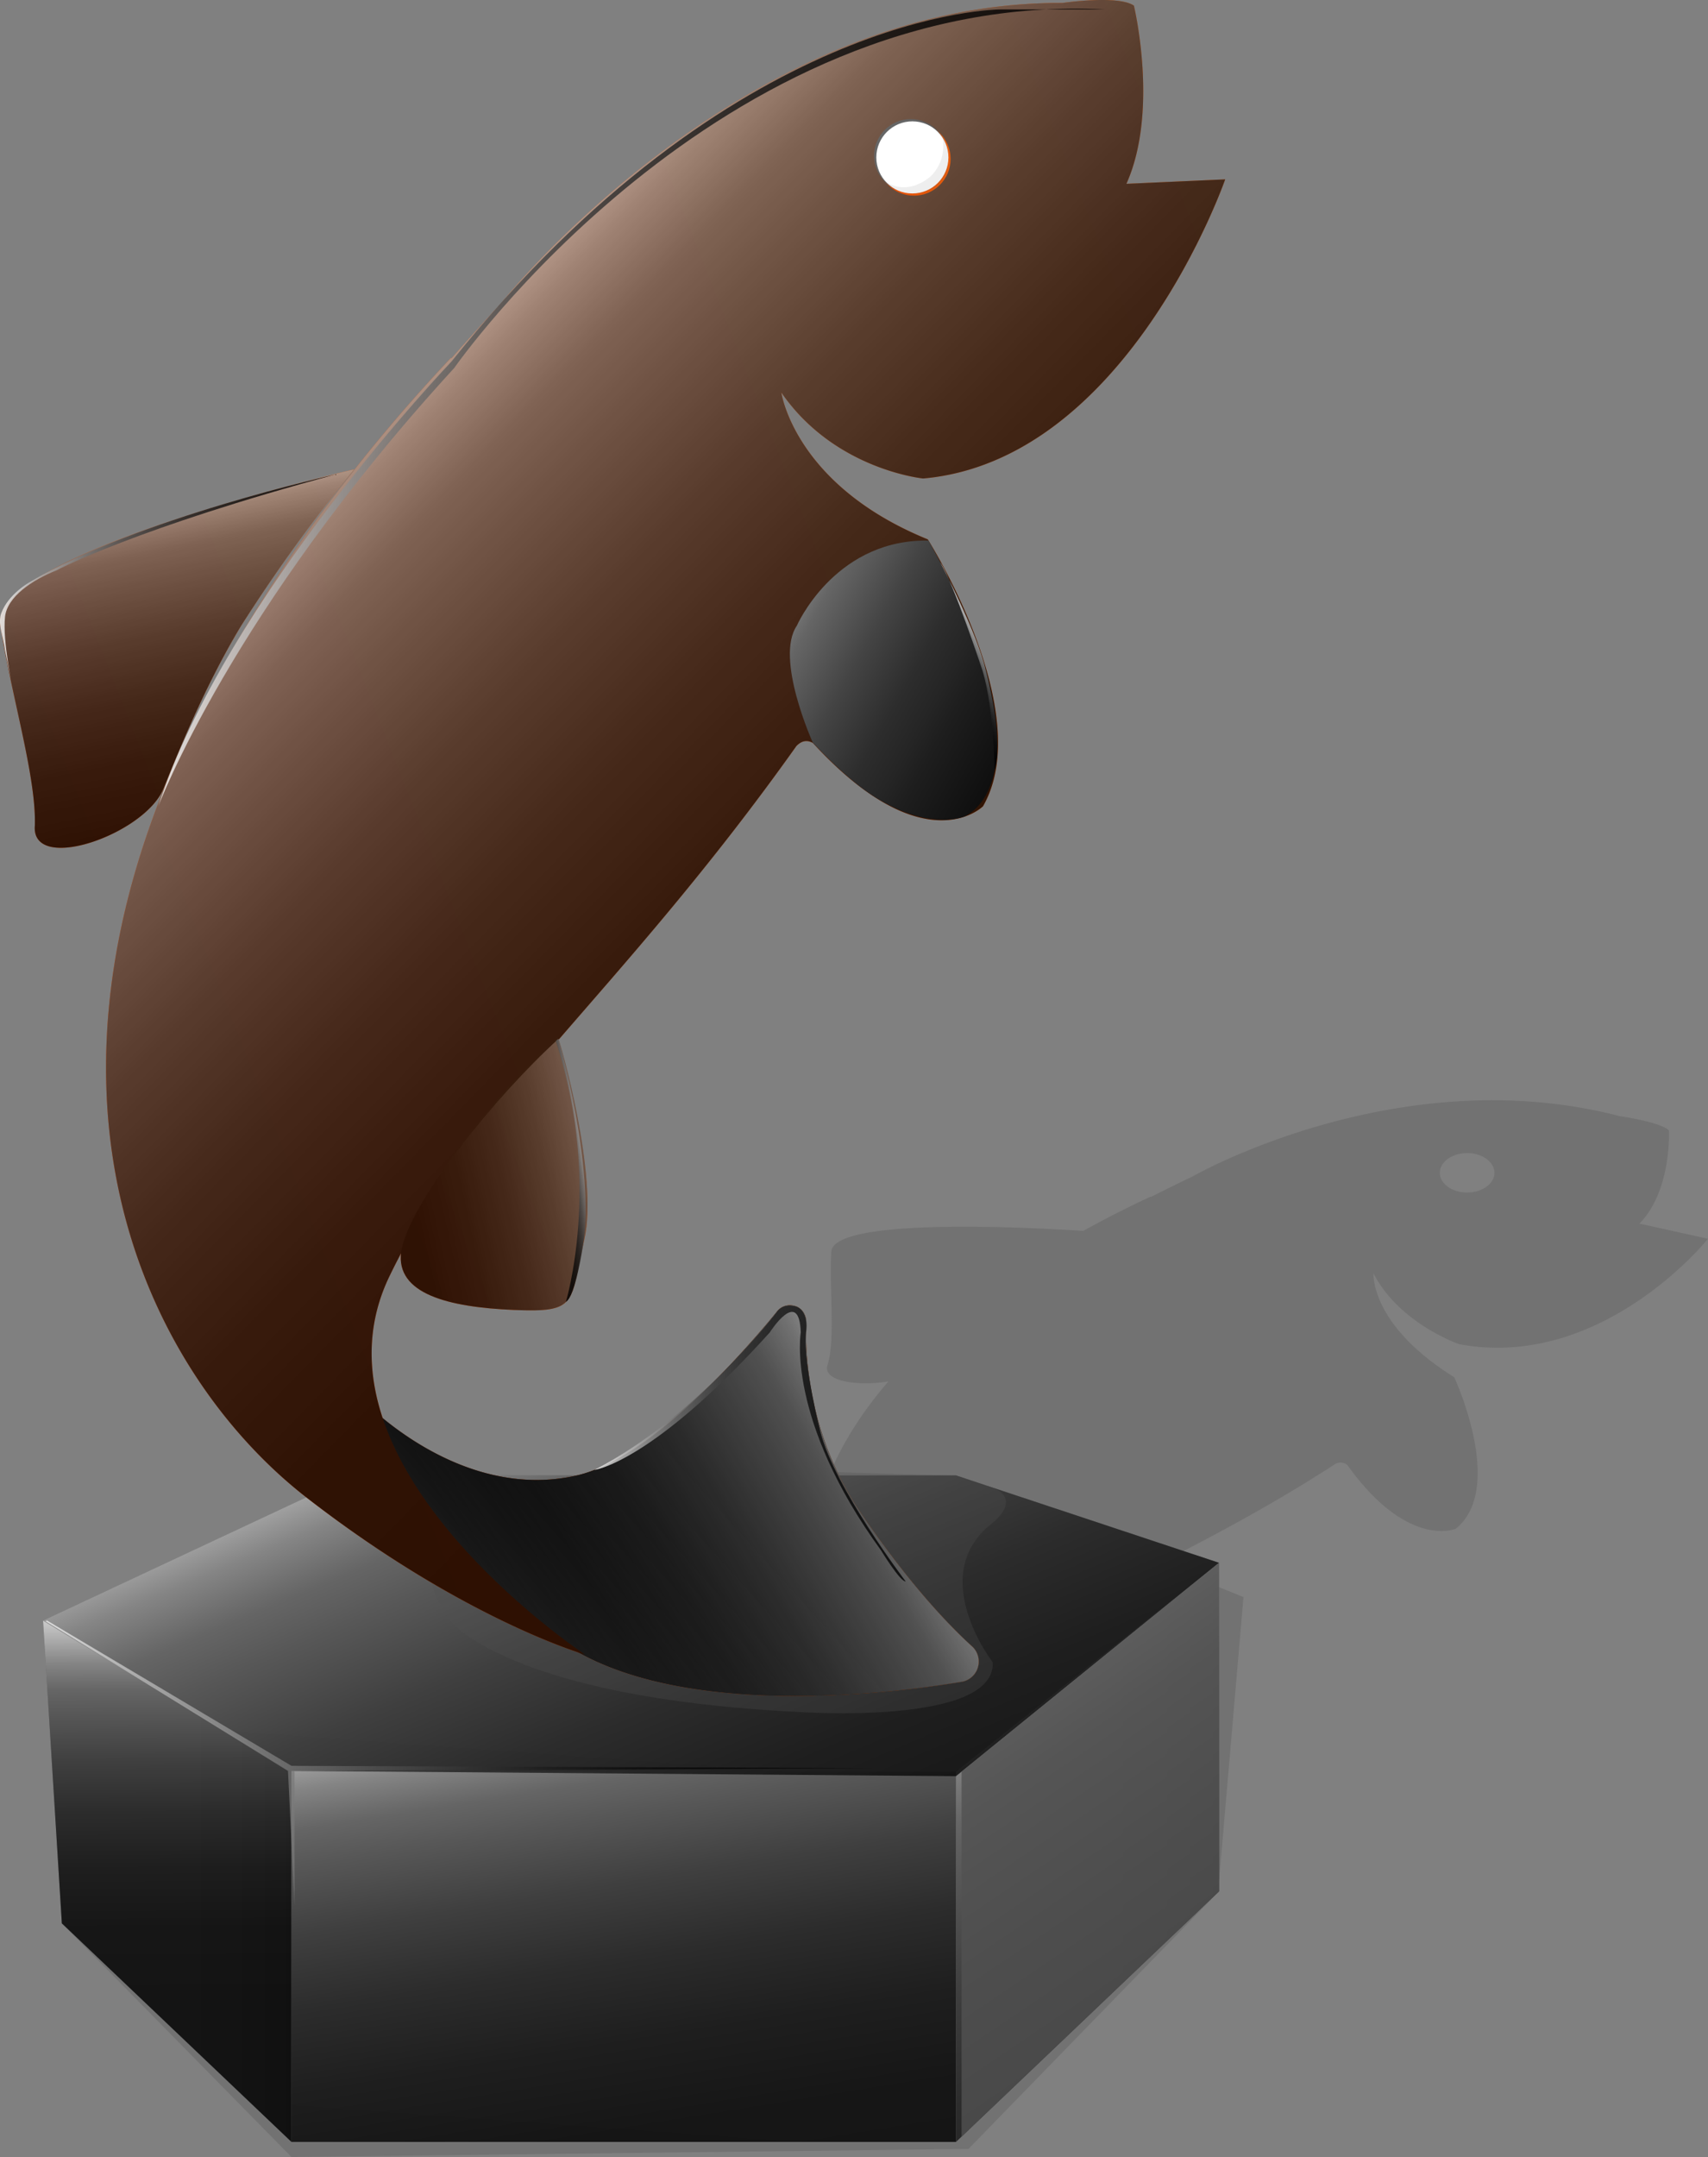 <svg xmlns="http://www.w3.org/2000/svg" xmlns:xlink="http://www.w3.org/1999/xlink" viewBox="0 0 542.95 685.42"><rect x="0" y="0" width="542.95" height="685.42" fill="#808080" stroke="none"/><defs><linearGradient id="f3d47e98-7106-4e6c-b39e-4746392a549f" x1="13.69" y1="597.8" x2="92.66" y2="597.8" gradientUnits="userSpaceOnUse"><stop offset="0" stop-color="#666"/><stop offset="0.55" stop-color="#646464"/><stop offset="0.82" stop-color="#5c5c5c"/><stop offset="1" stop-color="#515151"/></linearGradient><linearGradient id="f3978323-5a24-4a94-a9e2-06367d01e7cb" x1="197.96" y1="626.07" x2="192.21" y2="705.26" xlink:href="#f3d47e98-7106-4e6c-b39e-4746392a549f"/><linearGradient id="e13a6e21-b4bd-4ac6-a32a-a8aeb2595026" x1="303.9" y1="588.62" x2="387.51" y2="588.62" xlink:href="#f3d47e98-7106-4e6c-b39e-4746392a549f"/><linearGradient id="bafe11a2-d545-4380-ac25-66b33e3a40c4" x1="199.68" y1="518.47" x2="195.03" y2="582.44" xlink:href="#f3d47e98-7106-4e6c-b39e-4746392a549f"/><linearGradient id="a5c88363-fb24-4026-8225-096ebad5efa6" x1="53.02" y1="510.96" x2="53.69" y2="635.72" gradientUnits="userSpaceOnUse"><stop offset="0" stop-color="#fff"/><stop offset="0" stop-color="#fefefe"/><stop offset="0.08" stop-color="#bdbdbd"/><stop offset="0.14" stop-color="#8d8d8d"/><stop offset="0.19" stop-color="#707070"/><stop offset="0.21" stop-color="#656565"/><stop offset="0.27" stop-color="#545454"/><stop offset="0.39" stop-color="#363636"/><stop offset="0.52" stop-color="#1e1e1e"/><stop offset="0.66" stop-color="#0d0d0d"/><stop offset="0.81" stop-color="#030303"/><stop offset="1"/></linearGradient><linearGradient id="abe02cad-e2a8-44d7-955f-e667689a2996" x1="183.03" y1="528.32" x2="212.23" y2="709.48" xlink:href="#a5c88363-fb24-4026-8225-096ebad5efa6"/><linearGradient id="bfc1fbeb-2e19-4482-94a3-acee07b91a71" x1="300.45" y1="521.64" x2="434.5" y2="720.05" xlink:href="#a5c88363-fb24-4026-8225-096ebad5efa6"/><linearGradient id="fd631291-c670-4c2b-9838-33ebc7980634" x1="165.38" y1="421.7" x2="259.61" y2="646.65" xlink:href="#a5c88363-fb24-4026-8225-096ebad5efa6"/><linearGradient id="a72e7ff0-3b4e-4583-980e-851fb8bff987" x1="113.43" y1="533.07" x2="259.19" y2="487.73" gradientTransform="translate(-9.73 -7.44) rotate(-4.23)" gradientUnits="userSpaceOnUse"><stop offset="0" stop-color="#e34e08"/><stop offset="1" stop-color="#e75d0d"/></linearGradient><linearGradient id="aac04bea-9a0f-407f-b8d0-f59736ba839c" x1="159.86" y1="535.19" x2="237.67" y2="464.96" xlink:href="#a5c88363-fb24-4026-8225-096ebad5efa6"/><linearGradient id="bc987322-c4fb-455d-90aa-e46a0c2c2b14" x1="-9.3" y1="240.69" x2="121.23" y2="200.09" xlink:href="#a72e7ff0-3b4e-4583-980e-851fb8bff987"/><linearGradient id="b20c6abb-96f1-4558-8a90-35208e8100a8" x1="7.39" y1="359.32" x2="434.66" y2="226.43" xlink:href="#a72e7ff0-3b4e-4583-980e-851fb8bff987"/><linearGradient id="e12cce94-9ab4-4b21-b863-c5517ac008ae" x1="103.83" y1="409.58" x2="173.51" y2="387.91" xlink:href="#a72e7ff0-3b4e-4583-980e-851fb8bff987"/><linearGradient id="ef6f0311-5b7d-4f4f-8118-efae0c4c5d05" x1="292.65" y1="441.73" x2="132.23" y2="534.38" xlink:href="#a5c88363-fb24-4026-8225-096ebad5efa6"/><linearGradient id="e55febd8-e276-452e-ae2e-5c4b23ebee06" x1="49.31" y1="144.89" x2="77.62" y2="284.72" xlink:href="#a5c88363-fb24-4026-8225-096ebad5efa6"/><linearGradient id="fe18bbbe-3c02-4bf5-b340-51f863e463cd" x1="96.91" y1="109.99" x2="319.96" y2="328.75" xlink:href="#a5c88363-fb24-4026-8225-096ebad5efa6"/><linearGradient id="b737a38c-7f44-4d65-bb8d-bca3de7821d2" x1="213.19" y1="364.85" x2="112.72" y2="387.18" xlink:href="#a5c88363-fb24-4026-8225-096ebad5efa6"/><linearGradient id="efe88aa7-17b5-49c2-978d-d5d2fa24c235" x1="50.27" y1="129.54" x2="351.25" y2="129.54" gradientUnits="userSpaceOnUse"><stop offset="0" stop-color="#fff"/><stop offset="0.08" stop-color="#cacaca"/><stop offset="0.17" stop-color="#9b9b9b"/><stop offset="0.26" stop-color="#727272"/><stop offset="0.36" stop-color="#4e4e4e"/><stop offset="0.46" stop-color="#323232"/><stop offset="0.56" stop-color="#1c1c1c"/><stop offset="0.68" stop-color="#0c0c0c"/><stop offset="0.81" stop-color="#030303"/><stop offset="1"/></linearGradient><linearGradient id="bf05900e-5f44-4d54-beeb-b0f7861484e8" x1="0" y1="184.68" x2="106.82" y2="184.68" xlink:href="#efe88aa7-17b5-49c2-978d-d5d2fa24c235"/><linearGradient id="af2c4882-058b-4695-a4ed-4deff34c55cc" x1="189.01" y1="458.67" x2="287.91" y2="458.67" xlink:href="#efe88aa7-17b5-49c2-978d-d5d2fa24c235"/><linearGradient id="ea34bdee-41e0-4fce-b7f9-d8b46af9870b" x1="14.47" y1="560.21" x2="277.43" y2="560.21" gradientUnits="userSpaceOnUse"><stop offset="0" stop-color="#fff"/><stop offset="0.11" stop-color="#cacaca"/><stop offset="0.25" stop-color="#8d8d8d"/><stop offset="0.38" stop-color="#5b5b5b"/><stop offset="0.51" stop-color="#333"/><stop offset="0.62" stop-color="#171717"/><stop offset="0.72" stop-color="#060606"/><stop offset="0.8"/></linearGradient><linearGradient id="f34da704-f9d4-4369-9c4e-df095e24b362" x1="278.86" y1="50.51" x2="302.18" y2="50.51" gradientTransform="matrix(1, 0, 0, 1, 0, 0)" xlink:href="#a72e7ff0-3b4e-4583-980e-851fb8bff987"/><linearGradient id="fef6640e-bff6-4c07-a474-6824743b8a9f" x1="188.36" y1="370.45" x2="173.75" y2="372.7" xlink:href="#efe88aa7-17b5-49c2-978d-d5d2fa24c235"/><linearGradient id="b24afbf2-a39a-45af-88ec-99b8c3db1552" x1="277.86" y1="49.51" x2="301.18" y2="49.51" xlink:href="#f3d47e98-7106-4e6c-b39e-4746392a549f"/><linearGradient id="f8c8a51d-eb3b-4976-81b9-586d86919bac" x1="226.55" y1="178.69" x2="377.59" y2="263.86" gradientUnits="userSpaceOnUse"><stop offset="0" stop-color="#fff"/><stop offset="0" stop-color="#fefefe"/><stop offset="0.08" stop-color="#bdbdbd"/><stop offset="0.14" stop-color="#8d8d8d"/><stop offset="0.19" stop-color="#707070"/><stop offset="0.21" stop-color="#656565"/><stop offset="0.32" stop-color="#444"/><stop offset="0.42" stop-color="#2d2d2d"/><stop offset="0.48" stop-color="#252525"/><stop offset="0.52" stop-color="#1e1e1e"/><stop offset="0.66" stop-color="#0d0d0d"/><stop offset="0.81" stop-color="#030303"/><stop offset="1"/></linearGradient><linearGradient id="e31dc407-2f81-44ac-beae-4d925d9d6514" x1="315.54" y1="207.09" x2="298.11" y2="217.13" xlink:href="#efe88aa7-17b5-49c2-978d-d5d2fa24c235"/></defs><g style="isolation:isolate"><g id="ed266742-2273-4351-b1d3-217ee83a6d22" data-name="Layer 2"><g id="f0309b9f-13df-45aa-97f3-dfbe4546963e" data-name="Fish"><polygon points="387.51 601 307.87 682.85 92.66 685.42 19.66 611.18 387.51 601" style="fill:#515151;opacity:0.3"/><polyline points="387.51 597.8 395.28 507.51 355.75 491.4 238.46 481.54 299.78 636.11 387.51 601" style="fill:#515151;opacity:0.3"/><g style="opacity:0.3"><path d="M358,540.24c6-10,3.18-35.46,2.95-35.75-15.93,6-39.65,19.61-43.57,27.54-3,6.76,7.87,11.94,22.05,16.1S352,550.23,358,540.24Z" style="fill:#515151"/><path d="M521.15,388.82c10.36-10.51,9.37-29.65,9.37-29.65-3-2.72-15.54-4.47-15.54-4.47-70.55-18.41-136,19.21-136,19.21-2.94,1.36-7.79,3.76-13.11,6.44l-.1-.1c-7.23,3.36-14.39,7-21.42,10.89-16.68-1.09-79.58-4.43-80.1,6.67-.61,12.8,1.3,27.67-1.13,35.76-2,5.44,9.68,7,19.3,5.39-43.1,49.92-23.89,99,2.45,125.57,29.22,29.51,54,42.09,54,42.09S284.11,558.2,312.8,531.5c24.78-23.48,62.46-34.41,111.76-66.36a3.47,3.47,0,0,1,3.74.37c19.19,26.86,34.48,20.27,34.48,20.27,15.92-12.92-.51-48.16-.51-48.16-26.85-16.68-25.66-33-25.66-33,8.3,16.08,27.29,22.52,27.29,22.52,45.51,8.42,79.05-33.5,79.05-33.5Zm-54.77-9.88c-4.79,0-8.68-2.8-8.68-6.26s3.89-6.27,8.68-6.27,8.69,2.81,8.69,6.27S471.18,378.94,466.38,378.94Z" style="fill:#515151"/></g><g style="opacity:0.3"><path d="M358,540.24c6-10,3.18-35.46,2.95-35.75-15.93,6-39.65,19.61-43.57,27.54-3,6.76,7.87,11.94,22.05,16.1S352,550.23,358,540.24Z" style="fill:#515151"/></g><path d="M361.2,506.34s2.39,22.2-3.74,34.8c0,0-3.85,8.21-6.2,8.61,0,0,12.9-17.81,9.24-43.59l-.2-1.43Z" style="fill:#515151;opacity:0.3"/><polygon points="13.69 514.96 19.66 611.18 92.66 680.63 92.66 562.74 13.69 514.96" style="fill:url(#f3d47e98-7106-4e6c-b39e-4746392a549f)"/><polyline points="92.66 680.63 303.9 680.63 303.9 562.96 92.66 562.74 92.66 682.85" style="fill:url(#f3978323-5a24-4a94-a9e2-06367d01e7cb)"/><polygon points="303.9 680.63 387.51 601 387.51 496.6 303.9 562.96 303.9 680.63" style="fill:url(#e13a6e21-b4bd-4ac6-a32a-a8aeb2595026)"/><polygon points="387.51 496.6 303.9 564.4 92.66 562.74 13.69 514.96 112.23 468.84 303.9 468.84 387.51 496.6" style="fill:url(#bafe11a2-d545-4380-ac25-66b33e3a40c4)"/><polygon points="13.69 514.96 19.66 611.18 92.66 680.63 92.66 562.74 13.69 514.96" style="opacity:0.8;mix-blend-mode:color-dodge;fill:url(#a5c88363-fb24-4026-8225-096ebad5efa6)"/><polyline points="92.66 680.63 303.9 680.63 303.9 562.96 92.66 562.74 92.66 682.85" style="opacity:0.8;mix-blend-mode:color-dodge;fill:url(#abe02cad-e2a8-44d7-955f-e667689a2996)"/><polygon points="303.9 680.63 387.51 601 387.51 496.6 303.9 562.96 303.9 680.63" style="opacity:0.8;mix-blend-mode:color-dodge;fill:url(#bfc1fbeb-2e19-4482-94a3-acee07b91a71)"/><polygon points="387.51 496.6 303.9 564.4 92.66 562.74 13.69 514.96 112.23 468.84 303.9 468.84 387.51 496.6" style="opacity:0.8;mix-blend-mode:color-dodge;fill:url(#fd631291-c670-4c2b-9838-33ebc7980634)"/><path d="M143.15,515s18.19,24.44,110.66,29c0,0,62.74,4.44,61.77-15.78,0,0-21.57-27.83,0-44.34,0,0,11-8.47-2.56-11.95l-9.13-3-57.17-1.7-36.88,2S111.32,471.32,143.15,515Z" style="fill:#515151;opacity:0.3"/><path d="M273.93,481.14c-15.3-22.09-18.13-45.8-17.66-61.18a5.15,5.15,0,0,0-9.13-3.36c-14.62,17.82-41.34,46.83-63.39,52.16-38.29,9-69.35-24.79-69.35-24.79,12.36,30,34.29,59.58,66.24,79.24,35.26,22.17,97.65,15.75,124.69,11.27a6.54,6.54,0,0,0,3.79-11.21C300.83,515.75,288.4,502.4,273.93,481.14Z" style="fill:url(#a72e7ff0-3b4e-4583-980e-851fb8bff987)"/><path d="M273.93,481.14c-15.3-22.09-18.13-45.8-17.66-61.18a5.15,5.15,0,0,0-9.13-3.36c-14.62,17.82-41.34,46.83-63.39,52.16-38.29,9-69.35-24.79-69.35-24.79,12.36,30,34.29,59.58,66.24,79.24,35.26,22.17,97.65,15.75,124.69,11.27a6.54,6.54,0,0,0,3.79-11.21C300.83,515.75,288.4,502.4,273.93,481.14Z" style="mix-blend-mode:color-dodge;fill:url(#aac04bea-9a0f-407f-b8d0-f59736ba839c)"/><path d="M51.87,250.83c2.93-7.06,12.17-31.14,24.72-51.89a519.78,519.78,0,0,1,35.94-49.76S-3.57,175.78.08,198.66s11.47,48.28,11,63.66C9.77,277.7,45.58,265.36,51.87,250.83Z" style="fill:url(#bc987322-c4fb-455d-90aa-e46a0c2c2b14)"/><path d="M293.47,152.05c65-5.78,96-95.05,96-95.05l-31.4,1.41c10.43-23.27,2.38-56.62,2.38-56.62-5-3.45-22.74-.85-22.74-.85C235.11.44,159.12,96.59,159.12,96.59c-3.53,3.73-9.3,10.17-15.61,17.31l-.18-.12c-10.67,11.33-21.07,23.32-31,35.94l0,.05h0A460.57,460.57,0,0,0,67,218.9C-.45,345.47,47.44,437.12,97.61,476S186,525.78,186,525.78,94.33,465.15,124.07,405c25.55-52.71,73.09-89.13,129.09-167.93,1.81-1.86,3.53-1.91,5.23-1,35.56,38.72,54.1,20.13,54.1,20.13,17.17-30-17.57-84.81-17.57-84.81-42.43-17.29-46.54-46.66-46.54-46.66C265.32,149.3,293.47,152.05,293.47,152.05Z" style="fill:url(#b20c6abb-96f1-4558-8a90-35208e8100a8)"/><path d="M185.74,393.88c4.64-20.35-8.09-64.06-8.5-64.48-19.61,17.81-47.18,52.64-49.73,68.43-1.71,13.3,14.9,17.52,35.69,18.42S181.09,414.24,185.74,393.88Z" style="fill:url(#e12cce94-9ab4-4b21-b863-c5517ac008ae)"/><g style="opacity:0.8;mix-blend-mode:color-dodge"><path d="M273.93,481.14c-15.3-22.09-18.13-45.8-17.66-61.18a5.15,5.15,0,0,0-9.13-3.36c-14.62,17.82-41.34,46.83-63.39,52.16-38.29,9-69.35-24.79-69.35-24.79,12.36,30,34.29,59.58,66.24,79.24,35.26,22.17,97.65,15.75,124.69,11.27a6.54,6.54,0,0,0,3.79-11.21C300.83,515.75,288.4,502.4,273.93,481.14Z" style="fill:url(#ef6f0311-5b7d-4f4f-8118-efae0c4c5d05)"/><path d="M51.87,250.83c2.93-7.06,12.17-31.14,24.72-51.89a519.78,519.78,0,0,1,35.94-49.76S-3.57,175.78.08,198.66s11.47,48.28,11,63.66C9.77,277.7,45.58,265.36,51.87,250.83Z" style="fill:url(#e55febd8-e276-452e-ae2e-5c4b23ebee06)"/><path d="M293.47,152.05c65-5.78,96-95.05,96-95.05l-31.4,1.41c10.43-23.27,2.38-56.62,2.38-56.62-5-3.45-22.74-.85-22.74-.85C235.11.44,159.12,96.59,159.12,96.59c-3.53,3.73-9.3,10.17-15.61,17.31l-.18-.12c-10.67,11.33-21.07,23.32-31,35.94l0,.05h0A460.57,460.57,0,0,0,67,218.9C-.45,345.47,47.44,437.12,97.61,476S186,525.78,186,525.78,94.33,465.15,124.07,405c25.55-52.71,73.09-89.13,129.09-167.93,1.81-1.86,3.53-1.91,5.23-1,35.56,38.72,54.1,20.13,54.1,20.13,17.17-30-17.57-84.81-17.57-84.81-42.43-17.29-46.54-46.66-46.54-46.66C265.32,149.3,293.47,152.05,293.47,152.05Z" style="fill:url(#fe18bbbe-3c02-4bf5-b340-51f863e463cd)"/><path d="M185.74,393.88c4.64-20.35-7.82-63.33-8.23-63.75-19.61,17.81-47.45,51.91-50,67.7-1.71,13.3,14.9,17.52,35.69,18.42S181.09,414.24,185.74,393.88Z" style="fill:url(#b737a38c-7f44-4d65-bb8d-bca3de7821d2)"/></g><path d="M318.1,3S233.22,2.73,143.51,114.9c0,0-71.67,74.85-93.24,141.42,0,0,23.16-62,94.15-139.42,0,0,83.74-120.28,206.83-113.89Z" style="opacity:0.8;mix-blend-mode:color-dodge;fill:url(#efe88aa7-17b5-49c2-978d-d5d2fa24c235)"/><path d="M106.82,150.73S43.19,164.79,9.43,185c0,0-6.64,3.61-9,9.79-1.25,3.3.48,6.94,1.18,12l2.44,11.83S.75,203.82,1.6,196c.69-6.41,8.7-11.72,16.39-14.77C18,181.18,43.5,167.75,106.82,150.73Z" style="opacity:0.8;mix-blend-mode:color-dodge;fill:url(#bf05900e-5f44-4d54-beeb-b0f7861484e8)"/><path d="M247.14,416.6S222.23,449.85,189,467.09c0,0,18.31-2.3,55.7-43.69,0,0,9.35-14.69,9.85,0,0,0-4.8,27.57,25.52,69.26,0,0,6.15,10.1,7.83,9.85,0,0-22.55-29.62-27.09-47.49,0,0-5.48-21.16-4.59-31.62,0,0,1.22-6.32-2.88-8.16C253.35,415.24,249.63,413.67,247.14,416.6Z" style="opacity:0.8;mix-blend-mode:color-dodge;fill:url(#af2c4882-058b-4695-a4ed-4deff34c55cc)"/><polygon points="305.67 678.95 305.67 562.96 387.51 496.6 387.51 601 305.67 678.95" style="fill:#515151;opacity:0.8"/><polyline points="14.97 514.96 92.66 561.12 277.43 561.88 93.64 562.75 93.64 605.46 91.55 562.74 14.47 515.17" style="opacity:0.7;mix-blend-mode:color-dodge;fill:url(#ea34bdee-41e0-4fce-b7f9-d8b46af9870b)"/><circle cx="290.52" cy="50.51" r="11.66" style="fill:url(#f34da704-f9d4-4369-9c4e-df095e24b362)"/><path d="M177.51,330.13s11.76,40.57,7.82,65.58c0,0-2.38,16.26-5.45,18,0,0,11.36-37.31-2.66-81.2l-.56-1.76Z" style="opacity:0.8;mix-blend-mode:color-dodge;fill:url(#fef6640e-bff6-4c07-a474-6824743b8a9f)"/><circle cx="289.52" cy="49.51" r="11.66" style="fill:url(#b24afbf2-a39a-45af-88ec-99b8c3db1552)"/><circle cx="290.03" cy="50.02" r="11.46" style="fill:#fff"/><path d="M299.56,43.65A13.47,13.47,0,0,1,296,55.88s-7.47,7.24-15.22,1.29c0,0,6.34,7,14.76,3.35,0,0,6.67-2.91,5.9-10.33C301.39,50.19,302.16,45.83,299.56,43.65Z" style="fill:#515151;opacity:0.1"/><path d="M258.39,236s-12.16-26.8-5.09-37.16c0,0,11.52-26.45,40.07-27.06.6,0,1.2,0,1.81,0,0,0,16.5,29,19.95,48.67,0,0,7.57,30.22-8.31,38.92,0,0-10.25,4.66-27-5.07C273.46,250.64,266.47,244.59,258.39,236Z" style="mix-blend-mode:color-dodge;fill:url(#f8c8a51d-eb3b-4976-81b9-586d86919bac)"/><path d="M298.9,178.7s11.79,22.5,14.41,34.1c0,0,6,22.3,2.86,31.91,0,0-.17-19.37-3.83-31.56C312.34,213.15,303.06,185,298.9,178.7Z" style="opacity:0.8;mix-blend-mode:color-dodge;fill:url(#e31dc407-2f81-44ac-beae-4d925d9d6514)"/></g></g></g></svg>
